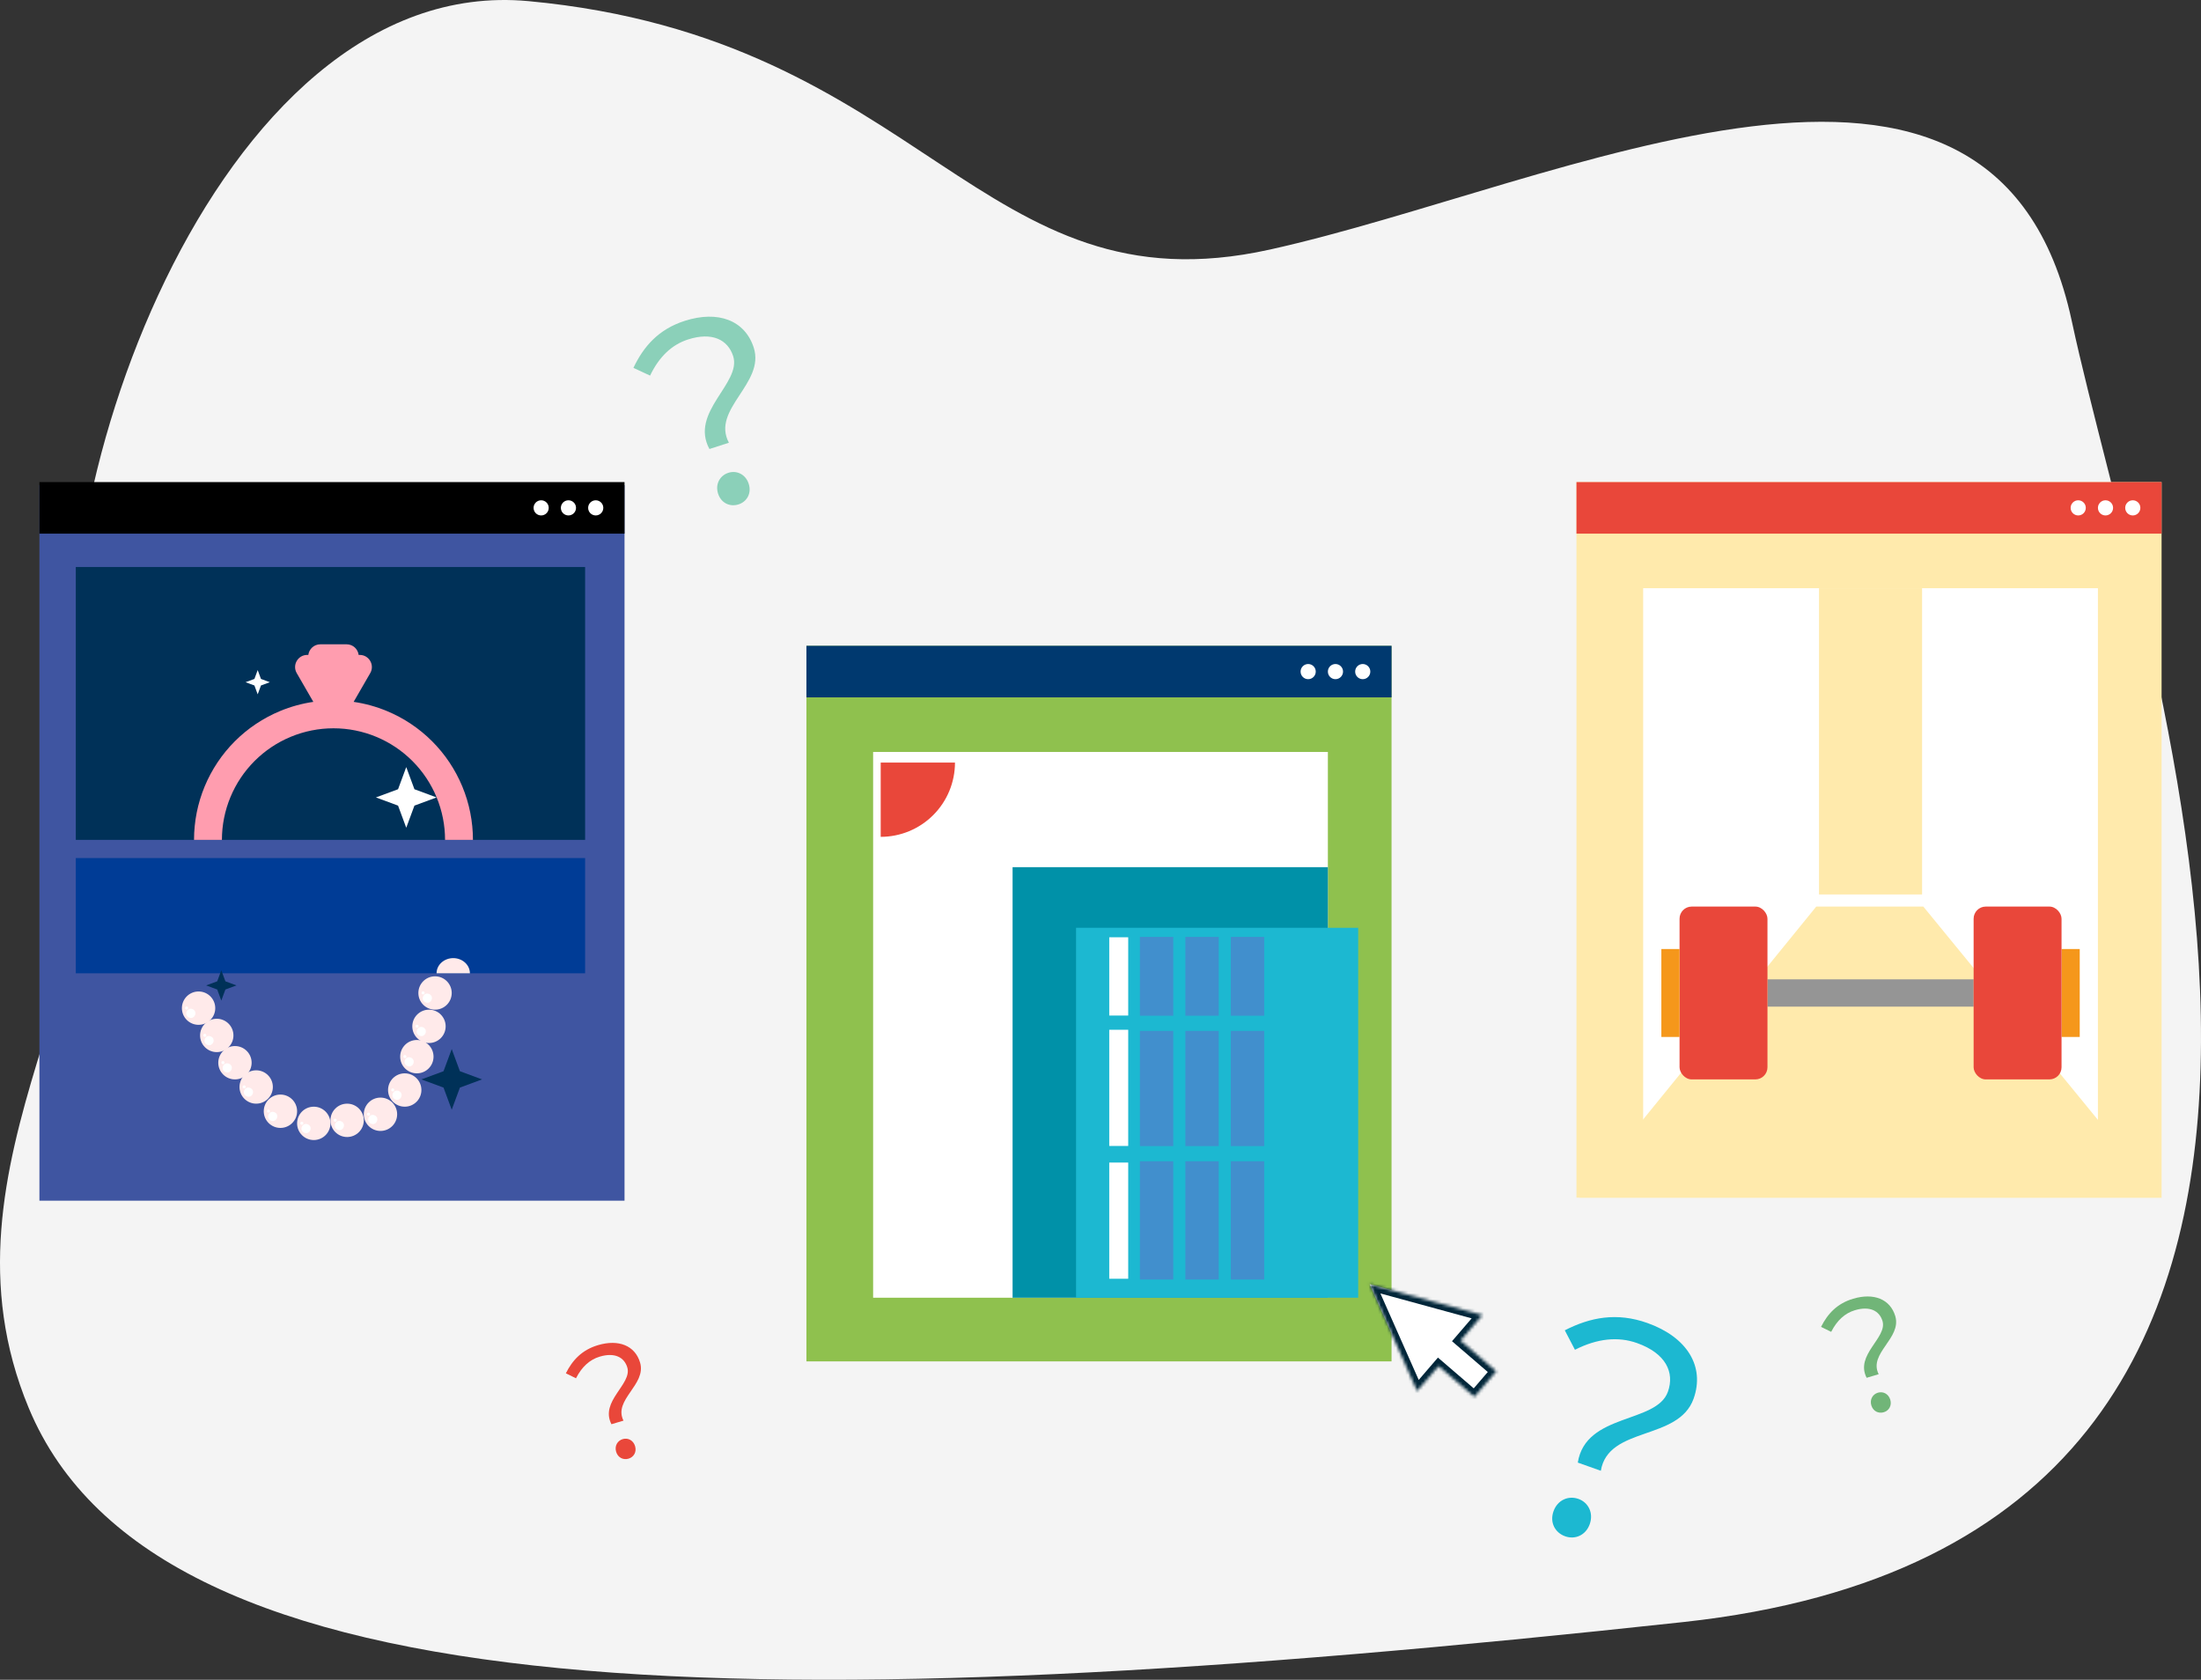 <?xml version="1.0" encoding="UTF-8"?> <svg xmlns="http://www.w3.org/2000/svg" width="726" height="554" viewBox="0 0 726 554" fill="none"><rect x="0" y="0" width="726" height="554" fill="#333333" stroke="none"/><path d="M174.344 0.375C69.675 -9.364 8.699 173.271 27.254 245.925C44.772 314.52 -24.397 382.905 9.478 464.369C51.822 566.2 252.052 567.859 555.237 534.973C815.325 506.762 707.437 218.208 683.375 105.886C658 -12.562 514.838 61.048 418.891 82.303C322.944 103.558 305.182 12.548 174.344 0.375Z" fill="#F4F4F4"></path><path d="M39 274C39 272.674 38.42 271.402 37.389 270.464C36.358 269.527 34.959 269 33.5 269C32.041 269 30.642 269.527 29.611 270.464C28.579 271.402 28 272.674 28 274L33.5 274H39Z" fill="#FFEAEA"></path><circle cx="41.5" cy="276.5" r="5.5" fill="#FFEAEA"></circle><circle cx="38.954" cy="278.209" r="1.5" transform="rotate(-65.237 38.954 278.209)" fill="white"></circle><circle cx="37.557" cy="276.464" r="0.5" transform="rotate(-65.237 37.557 276.464)" fill="white"></circle><rect x="13" y="160" width="193" height="236" fill="#3F55A1"></rect><rect x="13" y="159" width="193" height="17" fill="black"></rect><circle cx="178.5" cy="167.5" r="2.5" fill="white"></circle><circle cx="187.5" cy="167.5" r="2.5" fill="white"></circle><circle cx="196.5" cy="167.5" r="2.5" fill="white"></circle><rect x="25" y="187" width="168" height="90" fill="#003158"></rect><rect x="25" y="283" width="168" height="38" fill="#003C96"></rect><path fill-rule="evenodd" clip-rule="evenodd" d="M101.697 216C101.94 214.117 103.525 212.5 105.67 212.5L114.33 212.5C116.475 212.5 118.06 214.117 118.303 216H118.66C121.739 216 123.664 219.333 122.124 222L116.649 231.483C120.403 232.031 124.083 233.043 127.603 234.502C133.184 236.813 138.255 240.202 142.527 244.473C146.798 248.745 150.187 253.816 152.498 259.397C154.81 264.978 156 270.959 156 277H146.8C146.8 272.167 145.848 267.382 143.999 262.917C142.149 258.452 139.439 254.396 136.022 250.978C132.604 247.561 128.548 244.851 124.083 243.001C119.618 241.152 114.833 240.2 110 240.2C105.167 240.2 100.382 241.152 95.917 243.001C91.453 244.851 87.396 247.561 83.978 250.978C80.561 254.396 77.851 258.452 76.001 262.917C74.152 267.382 73.2 272.167 73.2 277L64 277C64 270.959 65.19 264.978 67.501 259.397C69.813 253.816 73.202 248.745 77.473 244.473C81.745 240.202 86.816 236.813 92.397 234.502C95.917 233.043 99.597 232.031 103.351 231.483L97.876 222C96.336 219.333 98.26 216 101.34 216H101.697Z" fill="#FF9DAF"></path><path d="M85 221L86.08 223.92L89 225L86.08 226.08L85 229L83.92 226.08L81 225L83.92 223.92L85 221Z" fill="white"></path><path d="M134 253L136.701 260.299L144 263L136.701 265.701L134 273L131.299 265.701L124 263L131.299 260.299L134 253Z" fill="white"></path><path d="M149 346L151.701 353.299L159 356L151.701 358.701L149 366L146.299 358.701L139 356L146.299 353.299L149 346Z" fill="#003158"></path><path d="M73 320L74.35 323.65L78 325L74.35 326.35L73 330L71.65 326.35L68 325L71.65 323.65L73 320Z" fill="#003158"></path><circle cx="65.5" cy="332.5" r="5.5" fill="#FFEAEA"></circle><circle cx="62.954" cy="334.209" r="1.5" transform="rotate(-65.237 62.954 334.209)" fill="white"></circle><circle cx="61.557" cy="332.464" r="0.5" transform="rotate(-65.237 61.557 332.464)" fill="white"></circle><circle cx="71.5" cy="341.5" r="5.5" fill="#FFEAEA"></circle><circle cx="68.954" cy="343.209" r="1.5" transform="rotate(-65.237 68.954 343.209)" fill="white"></circle><circle cx="67.557" cy="341.464" r="0.5" transform="rotate(-65.237 67.557 341.464)" fill="white"></circle><circle cx="77.5" cy="350.5" r="5.5" fill="#FFEAEA"></circle><circle cx="74.954" cy="352.209" r="1.5" transform="rotate(-65.237 74.954 352.209)" fill="white"></circle><circle cx="73.557" cy="350.464" r="0.5" transform="rotate(-65.237 73.557 350.464)" fill="white"></circle><circle cx="84.5" cy="358.5" r="5.5" fill="#FFEAEA"></circle><circle cx="81.954" cy="360.209" r="1.5" transform="rotate(-65.237 81.954 360.209)" fill="white"></circle><circle cx="80.557" cy="358.464" r="0.5" transform="rotate(-65.237 80.557 358.464)" fill="white"></circle><circle cx="92.5" cy="366.5" r="5.5" fill="#FFEAEA"></circle><circle cx="89.954" cy="368.209" r="1.5" transform="rotate(-65.237 89.954 368.209)" fill="white"></circle><circle cx="88.557" cy="366.464" r="0.5" transform="rotate(-65.237 88.557 366.464)" fill="white"></circle><circle cx="103.5" cy="370.5" r="5.5" fill="#FFEAEA"></circle><circle cx="100.954" cy="372.209" r="1.5" transform="rotate(-65.237 100.954 372.209)" fill="white"></circle><circle cx="99.557" cy="370.464" r="0.5" transform="rotate(-65.237 99.557 370.464)" fill="white"></circle><circle cx="114.5" cy="369.5" r="5.5" fill="#FFEAEA"></circle><circle cx="111.954" cy="371.209" r="1.5" transform="rotate(-65.237 111.954 371.209)" fill="white"></circle><circle cx="110.557" cy="369.464" r="0.5" transform="rotate(-65.237 110.557 369.464)" fill="white"></circle><circle cx="125.5" cy="367.5" r="5.5" fill="#FFEAEA"></circle><circle cx="122.954" cy="369.209" r="1.5" transform="rotate(-65.237 122.954 369.209)" fill="white"></circle><circle cx="121.557" cy="367.464" r="0.5" transform="rotate(-65.237 121.557 367.464)" fill="white"></circle><circle cx="133.5" cy="359.5" r="5.5" fill="#FFEAEA"></circle><circle cx="130.954" cy="361.209" r="1.5" transform="rotate(-65.237 130.954 361.209)" fill="white"></circle><circle cx="129.557" cy="359.464" r="0.5" transform="rotate(-65.237 129.557 359.464)" fill="white"></circle><circle cx="137.5" cy="348.5" r="5.5" fill="#FFEAEA"></circle><circle cx="134.954" cy="350.209" r="1.5" transform="rotate(-65.237 134.954 350.209)" fill="white"></circle><circle cx="133.557" cy="348.464" r="0.5" transform="rotate(-65.237 133.557 348.464)" fill="white"></circle><circle cx="141.5" cy="338.5" r="5.5" fill="#FFEAEA"></circle><circle cx="138.954" cy="340.209" r="1.5" transform="rotate(-65.237 138.954 340.209)" fill="white"></circle><circle cx="137.557" cy="338.464" r="0.5" transform="rotate(-65.237 137.557 338.464)" fill="white"></circle><circle cx="143.5" cy="327.5" r="5.5" fill="#FFEAEA"></circle><circle cx="140.954" cy="329.209" r="1.5" transform="rotate(-65.237 140.954 329.209)" fill="white"></circle><circle cx="139.557" cy="327.464" r="0.5" transform="rotate(-65.237 139.557 327.464)" fill="white"></circle><path d="M155 321C155 319.674 154.421 318.402 153.389 317.464C152.358 316.527 150.959 316 149.5 316C148.041 316 146.642 316.527 145.611 317.464C144.579 318.402 144 319.674 144 321L149.5 321H155Z" fill="#FFEAEA"></path><rect x="266" y="213" width="193" height="236" fill="#8FC14E"></rect><rect x="288" y="248" width="150" height="180" fill="white"></rect><rect x="266" y="213" width="193" height="17" fill="#00396F"></rect><rect x="334" y="286" width="104" height="142" fill="#0091A8"></rect><rect x="354.936" y="306" width="93.064" height="122" fill="#1CB8D1"></rect><rect x="365.885" y="383.423" width="6.256" height="38.321" fill="white"></rect><rect x="365.885" y="339.628" width="6.256" height="38.321" fill="white"></rect><rect x="365.885" y="309.128" width="6.256" height="25.808" fill="white"></rect><rect x="376" y="309" width="11" height="26" fill="#418FCD"></rect><rect x="376" y="340" width="11" height="38" fill="#418FCD"></rect><rect x="376" y="383" width="11" height="39" fill="#418FCD"></rect><rect x="391" y="309" width="11" height="26" fill="#418FCD"></rect><rect x="391" y="340" width="11" height="38" fill="#418FCD"></rect><rect x="391" y="383" width="11" height="39" fill="#418FCD"></rect><rect x="406" y="309" width="11" height="26" fill="#418FCD"></rect><rect x="406" y="340" width="11" height="38" fill="#418FCD"></rect><rect x="406" y="383" width="11" height="39" fill="#418FCD"></rect><path d="M290.5 276C293.717 276 296.903 275.366 299.876 274.135C302.848 272.904 305.549 271.099 307.824 268.824C310.099 266.549 311.904 263.848 313.135 260.876C314.366 257.903 315 254.717 315 251.5L290.5 251.5L290.5 276Z" fill="#E9473A"></path><circle cx="431.5" cy="221.5" r="2.5" fill="white"></circle><circle cx="440.5" cy="221.5" r="2.5" fill="white"></circle><circle cx="449.5" cy="221.5" r="2.5" fill="white"></circle><rect x="520" y="159" width="193" height="236" fill="#FFEAAC"></rect><rect x="542" y="194" width="150" height="180" fill="white"></rect><rect x="520" y="159" width="193" height="17" fill="#E9473A"></rect><rect x="600" y="194" width="34" height="101" fill="#FFEAAC"></rect><path d="M521 395L599.093 299H634.409L713 395H521Z" fill="#FFEAAC"></path><rect x="583" y="323" width="68" height="9" fill="#959595"></rect><rect x="554" y="299" width="29" height="57" rx="4" fill="#E9473A"></rect><rect x="548" y="313" width="6" height="29" fill="#F5971B"></rect><rect x="680" y="313" width="6" height="29" fill="#F5971B"></rect><rect x="651" y="299" width="29" height="57" rx="4" fill="#E9473A"></rect><circle cx="685.5" cy="167.5" r="2.5" fill="white"></circle><circle cx="694.5" cy="167.5" r="2.5" fill="white"></circle><circle cx="703.5" cy="167.5" r="2.5" fill="white"></circle><path d="M234.007 148.089C227.379 135.87 244.714 126.377 241.83 117.447C240.083 112.042 234.904 109.39 226.92 111.969C221.597 113.689 217.424 117.632 214.428 123.877L208.935 121.326C212.33 114.174 217.272 108.598 225.805 105.842C236.842 102.276 245.709 105.64 248.619 114.648C252.44 126.476 234.516 134.949 240.426 146.016L234.007 148.089ZM243.623 166.35C240.805 167.26 237.877 165.957 236.865 162.824C235.853 159.69 237.439 156.842 240.257 155.932C242.997 155.047 245.951 156.428 246.963 159.562C247.975 162.695 246.363 165.465 243.623 166.35Z" fill="#8BD0B9"></path><path d="M201.683 469.725C197.781 462.123 208.566 456.532 206.918 451.004C205.92 447.659 202.775 445.956 197.832 447.43C194.537 448.412 191.918 450.777 189.99 454.573L186.65 452.929C188.836 448.581 191.951 445.224 197.232 443.649C204.065 441.612 209.467 443.803 211.129 449.379C213.312 456.701 202.179 461.657 205.656 468.54L201.683 469.725ZM207.337 481.08C205.593 481.6 203.812 480.758 203.233 478.819C202.655 476.879 203.67 475.151 205.414 474.631C207.11 474.125 208.906 475.016 209.484 476.955C210.062 478.895 209.033 480.574 207.337 481.08Z" fill="#E9473A"></path><path d="M615.709 454.413C611.808 446.812 622.593 441.22 620.944 435.692C619.947 432.347 616.801 430.645 611.859 432.118C608.564 433.101 605.945 435.465 604.016 439.261L600.677 437.617C602.863 433.269 605.978 429.912 611.259 428.337C618.091 426.3 623.493 428.491 625.156 434.067C627.339 441.389 616.206 446.345 619.683 453.228L615.709 454.413ZM621.364 465.768C619.619 466.288 617.838 465.447 617.26 463.507C616.682 461.567 617.697 459.839 619.441 459.319C621.137 458.814 622.933 459.704 623.511 461.643C624.089 463.583 623.06 465.263 621.364 465.768Z" fill="#71B578"></path><path d="M520.439 482.376C523.048 465.966 546.394 469.581 550.158 459.014C552.436 452.619 549.455 446.334 540.007 442.969C533.708 440.726 526.882 441.428 519.496 445.168L516.145 438.752C524.569 434.441 533.313 432.751 543.41 436.347C556.47 440.999 562.43 450.642 558.633 461.302C553.648 475.298 530.486 470.287 528.035 485.081L520.439 482.376ZM516.267 506.689C512.933 505.502 511.105 502.135 512.425 498.427C513.746 494.719 517.324 493.174 520.658 494.361C523.9 495.516 525.695 498.975 524.375 502.683C523.054 506.391 519.509 507.844 516.267 506.689Z" fill="#1CB8D1"></path><mask id="path-93-inside-1_3_2308" fill="white"><path fill-rule="evenodd" clip-rule="evenodd" d="M489.003 433.716L451.793 423.552L467.417 458.819L474.518 450.561L486.324 460.714L493.57 452.287L481.764 442.135L489.003 433.716Z"></path></mask><path fill-rule="evenodd" clip-rule="evenodd" d="M489.003 433.716L451.793 423.552L467.417 458.819L474.518 450.561L486.324 460.714L493.57 452.287L481.764 442.135L489.003 433.716Z" fill="white"></path><path d="M451.793 423.552L452.32 421.622L448.26 420.513L449.965 424.362L451.793 423.552ZM489.003 433.716L490.52 435.02L492.583 432.62L489.53 431.787L489.003 433.716ZM467.417 458.819L465.588 459.629L466.87 462.523L468.933 460.123L467.417 458.819ZM474.518 450.561L475.822 449.045L474.305 447.741L473.001 449.257L474.518 450.561ZM486.324 460.714L485.02 462.23L486.537 463.534L487.841 462.018L486.324 460.714ZM493.57 452.287L495.086 453.591L496.39 452.075L494.874 450.771L493.57 452.287ZM481.764 442.135L480.247 440.831L478.943 442.347L480.46 443.651L481.764 442.135ZM451.266 425.481L488.476 435.645L489.53 431.787L452.32 421.622L451.266 425.481ZM469.245 458.009L453.622 422.742L449.965 424.362L465.588 459.629L469.245 458.009ZM473.001 449.257L465.9 457.515L468.933 460.123L476.034 451.865L473.001 449.257ZM487.628 459.197L475.822 449.045L473.214 452.078L485.02 462.23L487.628 459.197ZM492.054 450.983L484.808 459.41L487.841 462.018L495.086 453.591L492.054 450.983ZM480.46 443.651L492.266 453.804L494.874 450.771L483.068 440.618L480.46 443.651ZM487.487 432.412L480.247 440.831L483.28 443.439L490.52 435.02L487.487 432.412Z" fill="#012639" mask="url(#path-93-inside-1_3_2308)"></path></svg> 